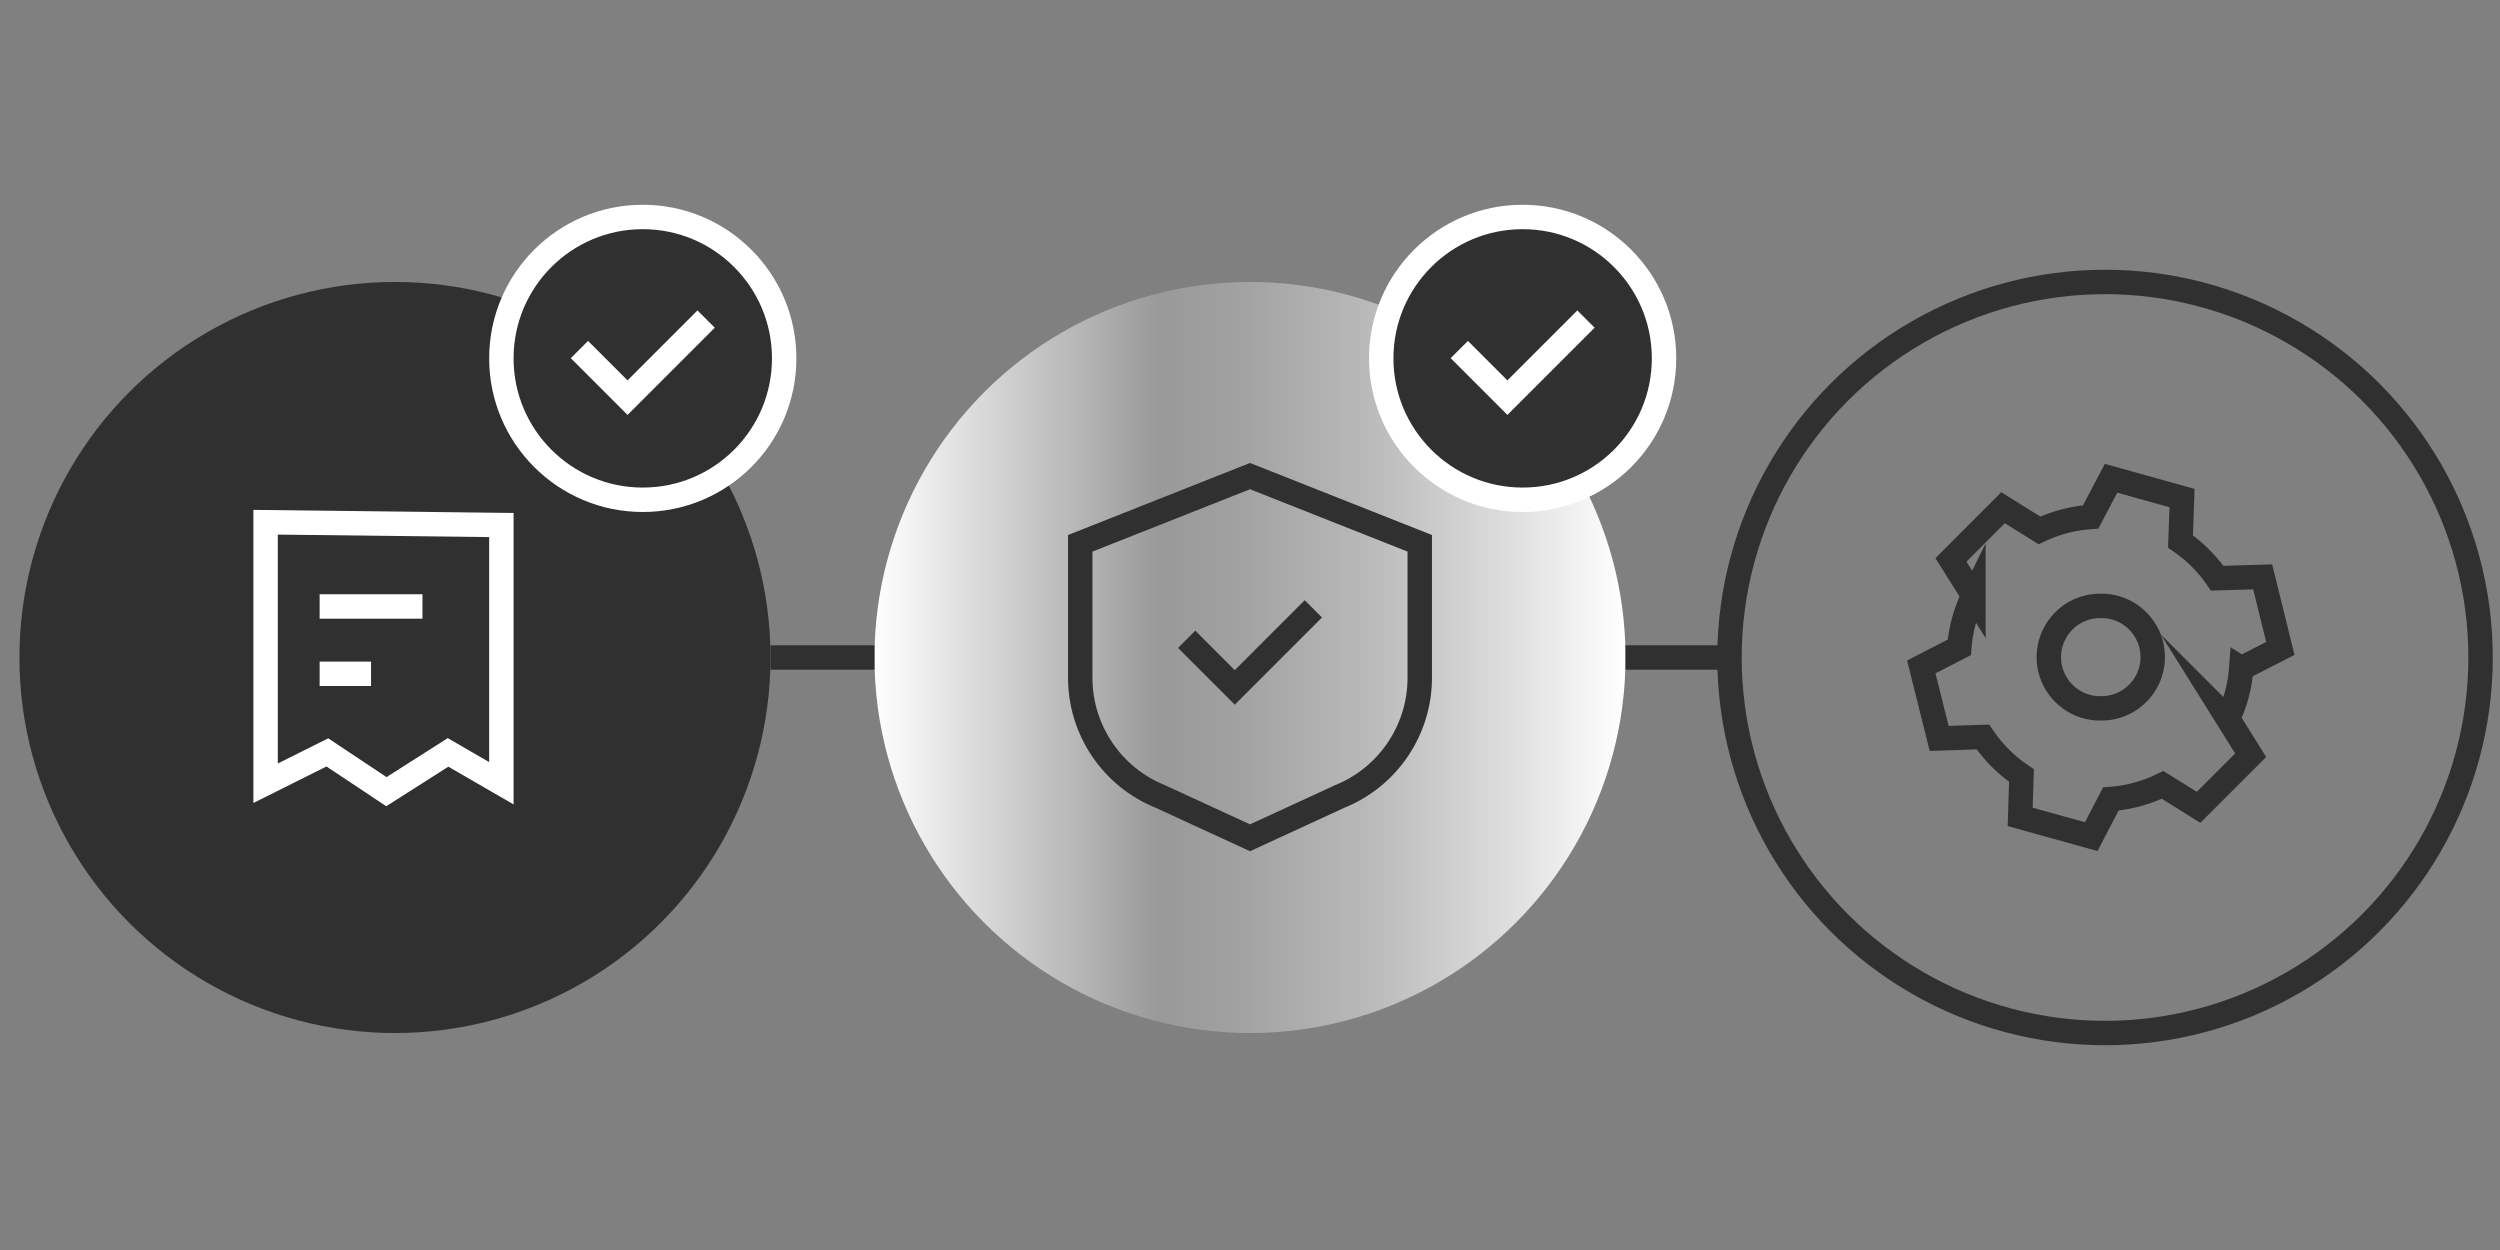 <svg id="Layer_1" data-name="Layer 1" xmlns="http://www.w3.org/2000/svg" viewBox="0 0 1024 512"><rect x="0" y="0" width="1024" height="512" fill="#808080" stroke="none"/><defs><style>.cls-1,.cls-2{stroke:#fff}.cls-1,.cls-2,.cls-3{stroke-miterlimit:10;stroke-width:10px}.cls-1{fill:#303030}.cls-2,.cls-3{fill:none}.cls-3{stroke:#303030}</style><linearGradient id="linear-gradient" x1="358.18" y1="269.31" x2="665.82" y2="269.31" gradientUnits="userSpaceOnUse"><stop offset="0" stop-color="#fff"/><stop offset=".38" stop-color="#999"/><stop offset=".48" stop-color="#a1a1a1"/><stop offset=".65" stop-color="#b8b8b8"/><stop offset=".84" stop-color="#ddd"/><stop offset="1" stop-color="#fff"/></linearGradient></defs><path class="cls-3" d="M918.04 273.78l15.99-8.18-7.23-29.31-18.67.55a57.972 57.972 0 0 0-6.87-8.27 58.316 58.316 0 0 0-8.14-6.78l.64-17.78-29.08-8.11-8.35 15.86c-7.2.49-14.32 2.33-20.96 5.5l-14.93-9.3-21.33 21.37 9.21 14.67a57.636 57.636 0 0 0-5.78 21.16l-15.58 8.01 7.32 29.29 17.92-.59c2.05 3.04 4.42 5.93 7.11 8.62 2.71 2.71 5.62 5.09 8.68 7.15l-.53 16.96 29.12 8.09 8.02-15.43c7.29-.55 14.5-2.48 21.2-5.78l14.73 9.21 21.35-21.35-9.34-14.94a57.964 57.964 0 0 0 5.47-20.64zm-42.44 10.21c-3.8 3.8-9.04 6.15-14.83 6.15h-.58c-11.58 0-20.98-9.39-20.98-20.98 0-5.79 2.35-11.04 6.15-14.83 3.79-3.8 9.04-6.15 14.83-6.15h.58c11.59 0 20.98 9.39 20.98 20.98 0 5.8-2.35 11.04-6.15 14.83z"/><circle cx="161.78" cy="269.31" r="153.82" stroke-width="0" fill="#303030"/><circle cx="512" cy="269.31" r="153.82" stroke-width="0" fill="url(#linear-gradient)"/><circle class="cls-3" cx="862.22" cy="269.31" r="153.82"/><circle class="cls-1" cx="623.67" cy="146.79" r="57.92"/><circle class="cls-1" cx="263.28" cy="146.79" r="57.92"/><path class="cls-3" d="M708.4 269.31h-42.58M358.18 269.31H315.6"/><path class="cls-2" d="M108.79 213.91v106.91l25.29-12.64 24.18 16.09 25.26-16.09 21.84 12.64V215.05l-96.57-1.14zM173.04 248.4h-42.12M151.98 275.99h-21.06"/><path class="cls-3" d="M548.71 326.25L512 343.16l-36.71-16.91c-19.83-8-32.82-27.25-32.82-48.63v-55.08L512 195.01l69.53 27.53v55.08c0 21.39-12.99 40.63-32.82 48.63z"/><path class="cls-2" d="M649.62 130.69l-32.19 32.19-19.71-19.71"/><path class="cls-3" d="M537.95 249.38l-32.19 32.19-19.71-19.71"/><path class="cls-2" d="M289.23 130.69l-32.19 32.19-19.71-19.71"/></svg>